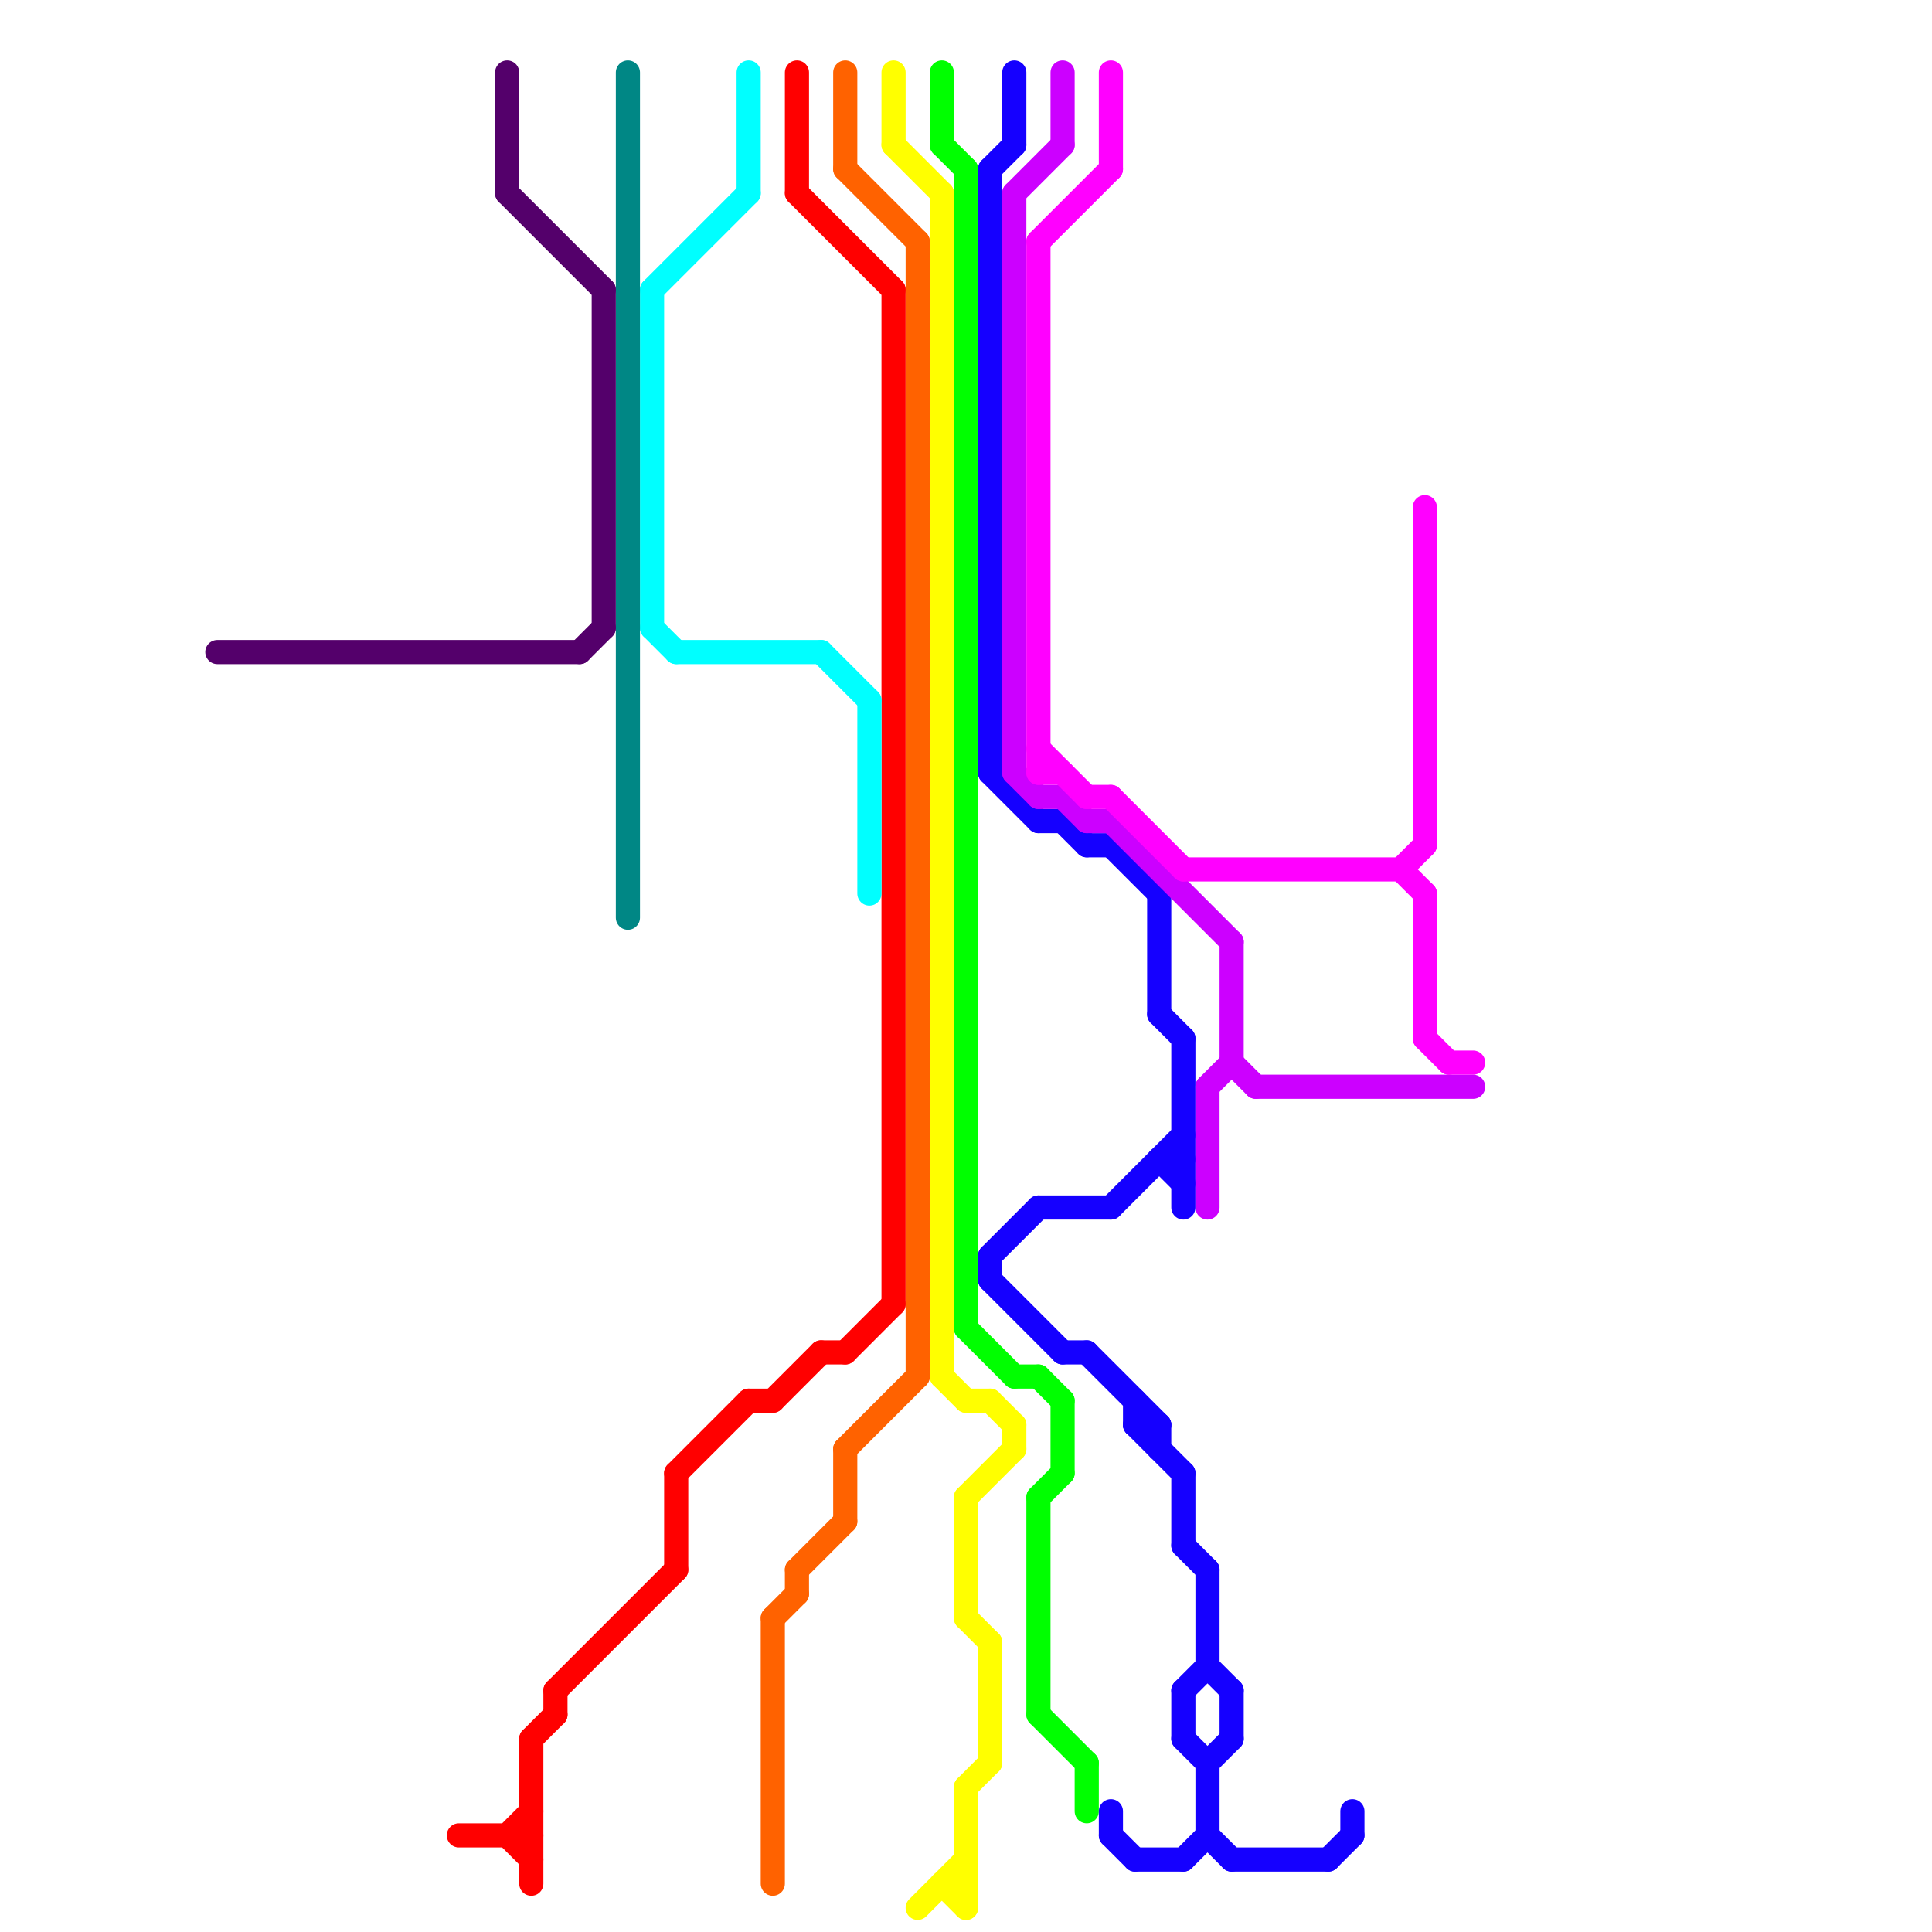 
<svg version="1.1" xmlns="http://www.w3.org/2000/svg" viewBox="0 0 80 80">
<style>text { font: 1px Helvetica; font-weight: 600; white-space: pre; dominant-baseline: central; } line { stroke-width: 0.5; fill: none; stroke-linecap: round; stroke-linejoin: round; } .c0 { stroke: #ff0000 } .c1 { stroke: #ff6200 } .c2 { stroke: #ffff00 } .c3 { stroke: #00ff00 } .c4 { stroke: #1500ff } .c5 { stroke: #cc00ff } .c6 { stroke: #ff00ff } .c7 { stroke: #00ffff } .c8 { stroke: #008785 } .c9 { stroke: #54006b } .w1 { stroke-width: 1; }</style><defs><g id="csm-54006b"><circle r="0.4" fill="#54006b"/><circle r="0.2" fill="#fff"/></g><g id="csm-ff0000"><circle r="0.4" fill="#ff0000"/><circle r="0.2" fill="#fff"/></g><g id="csm-008785"><circle r="0.4" fill="#008785"/><circle r="0.2" fill="#fff"/></g><g id="csm-00ffff"><circle r="0.4" fill="#00ffff"/><circle r="0.2" fill="#fff"/></g><g id="csm-ff6200"><circle r="0.4" fill="#ff6200"/><circle r="0.2" fill="#fff"/></g><g id="csm-ffff00"><circle r="0.4" fill="#ffff00"/><circle r="0.2" fill="#fff"/></g><g id="csm-00ff00"><circle r="0.4" fill="#00ff00"/><circle r="0.2" fill="#fff"/></g><g id="csm-1500ff"><circle r="0.4" fill="#1500ff"/><circle r="0.2" fill="#fff"/></g><g id="csm-cc00ff"><circle r="0.4" fill="#cc00ff"/><circle r="0.2" fill="#fff"/></g><g id="csm-ff00ff"><circle r="0.4" fill="#ff00ff"/><circle r="0.2" fill="#fff"/></g></defs><line class="c0 w1" x1="33" y1="3" x2="33" y2="8"/><line class="c0 w1" x1="37" y1="12" x2="37" y2="54"/><line class="c0 w1" x1="35" y1="56" x2="37" y2="54"/><line class="c0 w1" x1="21" y1="76" x2="22" y2="77"/><line class="c0 w1" x1="31" y1="58" x2="32" y2="58"/><line class="c0 w1" x1="22" y1="72" x2="22" y2="78"/><line class="c0 w1" x1="22" y1="72" x2="23" y2="71"/><line class="c0 w1" x1="34" y1="56" x2="35" y2="56"/><line class="c0 w1" x1="33" y1="8" x2="37" y2="12"/><line class="c0 w1" x1="19" y1="76" x2="22" y2="76"/><line class="c0 w1" x1="32" y1="58" x2="34" y2="56"/><line class="c0 w1" x1="23" y1="70" x2="28" y2="65"/><line class="c0 w1" x1="28" y1="61" x2="31" y2="58"/><line class="c0 w1" x1="28" y1="61" x2="28" y2="65"/><line class="c0 w1" x1="21" y1="76" x2="22" y2="75"/><line class="c0 w1" x1="23" y1="70" x2="23" y2="71"/><line class="c1 w1" x1="35" y1="60" x2="35" y2="63"/><line class="c1 w1" x1="35" y1="3" x2="35" y2="7"/><line class="c1 w1" x1="38" y1="10" x2="38" y2="57"/><line class="c1 w1" x1="35" y1="7" x2="38" y2="10"/><line class="c1 w1" x1="33" y1="65" x2="33" y2="66"/><line class="c1 w1" x1="35" y1="60" x2="38" y2="57"/><line class="c1 w1" x1="33" y1="65" x2="35" y2="63"/><line class="c1 w1" x1="32" y1="67" x2="32" y2="78"/><line class="c1 w1" x1="32" y1="67" x2="33" y2="66"/><line class="c2 w1" x1="37" y1="6" x2="39" y2="8"/><line class="c2 w1" x1="40" y1="62" x2="42" y2="60"/><line class="c2 w1" x1="39" y1="57" x2="40" y2="58"/><line class="c2 w1" x1="39" y1="8" x2="39" y2="57"/><line class="c2 w1" x1="42" y1="59" x2="42" y2="60"/><line class="c2 w1" x1="40" y1="58" x2="41" y2="58"/><line class="c2 w1" x1="39" y1="78" x2="40" y2="78"/><line class="c2 w1" x1="38" y1="79" x2="40" y2="77"/><line class="c2 w1" x1="40" y1="62" x2="40" y2="67"/><line class="c2 w1" x1="41" y1="68" x2="41" y2="73"/><line class="c2 w1" x1="40" y1="74" x2="40" y2="79"/><line class="c2 w1" x1="40" y1="74" x2="41" y2="73"/><line class="c2 w1" x1="40" y1="67" x2="41" y2="68"/><line class="c2 w1" x1="41" y1="58" x2="42" y2="59"/><line class="c2 w1" x1="37" y1="3" x2="37" y2="6"/><line class="c2 w1" x1="39" y1="78" x2="40" y2="79"/><line class="c3 w1" x1="40" y1="7" x2="40" y2="55"/><line class="c3 w1" x1="39" y1="6" x2="40" y2="7"/><line class="c3 w1" x1="44" y1="58" x2="44" y2="61"/><line class="c3 w1" x1="39" y1="3" x2="39" y2="6"/><line class="c3 w1" x1="43" y1="57" x2="44" y2="58"/><line class="c3 w1" x1="43" y1="62" x2="43" y2="71"/><line class="c3 w1" x1="45" y1="73" x2="45" y2="75"/><line class="c3 w1" x1="43" y1="62" x2="44" y2="61"/><line class="c3 w1" x1="42" y1="57" x2="43" y2="57"/><line class="c3 w1" x1="43" y1="71" x2="45" y2="73"/><line class="c3 w1" x1="40" y1="55" x2="42" y2="57"/><line class="c4 w1" x1="45" y1="56" x2="48" y2="59"/><line class="c4 w1" x1="41" y1="7" x2="41" y2="32"/><line class="c4 w1" x1="49" y1="61" x2="49" y2="64"/><line class="c4 w1" x1="48" y1="48" x2="49" y2="49"/><line class="c4 w1" x1="41" y1="7" x2="42" y2="6"/><line class="c4 w1" x1="46" y1="76" x2="47" y2="77"/><line class="c4 w1" x1="50" y1="65" x2="50" y2="69"/><line class="c4 w1" x1="50" y1="69" x2="51" y2="70"/><line class="c4 w1" x1="49" y1="70" x2="50" y2="69"/><line class="c4 w1" x1="46" y1="50" x2="49" y2="47"/><line class="c4 w1" x1="46" y1="75" x2="46" y2="76"/><line class="c4 w1" x1="48" y1="59" x2="48" y2="60"/><line class="c4 w1" x1="45" y1="35" x2="46" y2="35"/><line class="c4 w1" x1="50" y1="73" x2="51" y2="72"/><line class="c4 w1" x1="48" y1="48" x2="49" y2="48"/><line class="c4 w1" x1="43" y1="34" x2="44" y2="34"/><line class="c4 w1" x1="50" y1="76" x2="51" y2="77"/><line class="c4 w1" x1="44" y1="56" x2="45" y2="56"/><line class="c4 w1" x1="42" y1="3" x2="42" y2="6"/><line class="c4 w1" x1="41" y1="52" x2="41" y2="53"/><line class="c4 w1" x1="48" y1="42" x2="49" y2="43"/><line class="c4 w1" x1="50" y1="73" x2="50" y2="76"/><line class="c4 w1" x1="49" y1="64" x2="50" y2="65"/><line class="c4 w1" x1="55" y1="77" x2="56" y2="76"/><line class="c4 w1" x1="49" y1="72" x2="50" y2="73"/><line class="c4 w1" x1="46" y1="35" x2="48" y2="37"/><line class="c4 w1" x1="47" y1="58" x2="47" y2="59"/><line class="c4 w1" x1="41" y1="32" x2="43" y2="34"/><line class="c4 w1" x1="56" y1="75" x2="56" y2="76"/><line class="c4 w1" x1="41" y1="52" x2="43" y2="50"/><line class="c4 w1" x1="49" y1="70" x2="49" y2="72"/><line class="c4 w1" x1="48" y1="37" x2="48" y2="42"/><line class="c4 w1" x1="47" y1="59" x2="48" y2="59"/><line class="c4 w1" x1="47" y1="59" x2="49" y2="61"/><line class="c4 w1" x1="43" y1="50" x2="46" y2="50"/><line class="c4 w1" x1="51" y1="77" x2="55" y2="77"/><line class="c4 w1" x1="47" y1="77" x2="49" y2="77"/><line class="c4 w1" x1="49" y1="77" x2="50" y2="76"/><line class="c4 w1" x1="51" y1="70" x2="51" y2="72"/><line class="c4 w1" x1="44" y1="34" x2="45" y2="35"/><line class="c4 w1" x1="41" y1="53" x2="44" y2="56"/><line class="c4 w1" x1="49" y1="43" x2="49" y2="50"/><line class="c5 w1" x1="50" y1="45" x2="51" y2="44"/><line class="c5 w1" x1="42" y1="8" x2="44" y2="6"/><line class="c5 w1" x1="46" y1="34" x2="51" y2="39"/><line class="c5 w1" x1="42" y1="32" x2="43" y2="33"/><line class="c5 w1" x1="51" y1="44" x2="52" y2="45"/><line class="c5 w1" x1="42" y1="8" x2="42" y2="32"/><line class="c5 w1" x1="43" y1="33" x2="44" y2="33"/><line class="c5 w1" x1="52" y1="45" x2="61" y2="45"/><line class="c5 w1" x1="50" y1="45" x2="50" y2="50"/><line class="c5 w1" x1="45" y1="34" x2="46" y2="34"/><line class="c5 w1" x1="44" y1="33" x2="45" y2="34"/><line class="c5 w1" x1="44" y1="3" x2="44" y2="6"/><line class="c5 w1" x1="51" y1="39" x2="51" y2="44"/><line class="c6 w1" x1="45" y1="33" x2="46" y2="33"/><line class="c6 w1" x1="59" y1="37" x2="59" y2="43"/><line class="c6 w1" x1="43" y1="10" x2="46" y2="7"/><line class="c6 w1" x1="46" y1="3" x2="46" y2="7"/><line class="c6 w1" x1="49" y1="36" x2="58" y2="36"/><line class="c6 w1" x1="59" y1="21" x2="59" y2="35"/><line class="c6 w1" x1="43" y1="32" x2="44" y2="32"/><line class="c6 w1" x1="58" y1="36" x2="59" y2="35"/><line class="c6 w1" x1="46" y1="33" x2="49" y2="36"/><line class="c6 w1" x1="43" y1="10" x2="43" y2="32"/><line class="c6 w1" x1="60" y1="44" x2="61" y2="44"/><line class="c6 w1" x1="59" y1="43" x2="60" y2="44"/><line class="c6 w1" x1="58" y1="36" x2="59" y2="37"/><line class="c6 w1" x1="43" y1="31" x2="45" y2="33"/><line class="c7 w1" x1="27" y1="12" x2="31" y2="8"/><line class="c7 w1" x1="27" y1="26" x2="28" y2="27"/><line class="c7 w1" x1="36" y1="29" x2="36" y2="37"/><line class="c7 w1" x1="31" y1="3" x2="31" y2="8"/><line class="c7 w1" x1="28" y1="27" x2="34" y2="27"/><line class="c7 w1" x1="27" y1="12" x2="27" y2="26"/><line class="c7 w1" x1="34" y1="27" x2="36" y2="29"/><line class="c8 w1" x1="26" y1="3" x2="26" y2="38"/><line class="c9 w1" x1="9" y1="27" x2="24" y2="27"/><line class="c9 w1" x1="21" y1="8" x2="25" y2="12"/><line class="c9 w1" x1="25" y1="12" x2="25" y2="26"/><line class="c9 w1" x1="24" y1="27" x2="25" y2="26"/><line class="c9 w1" x1="21" y1="3" x2="21" y2="8"/>
</svg>
